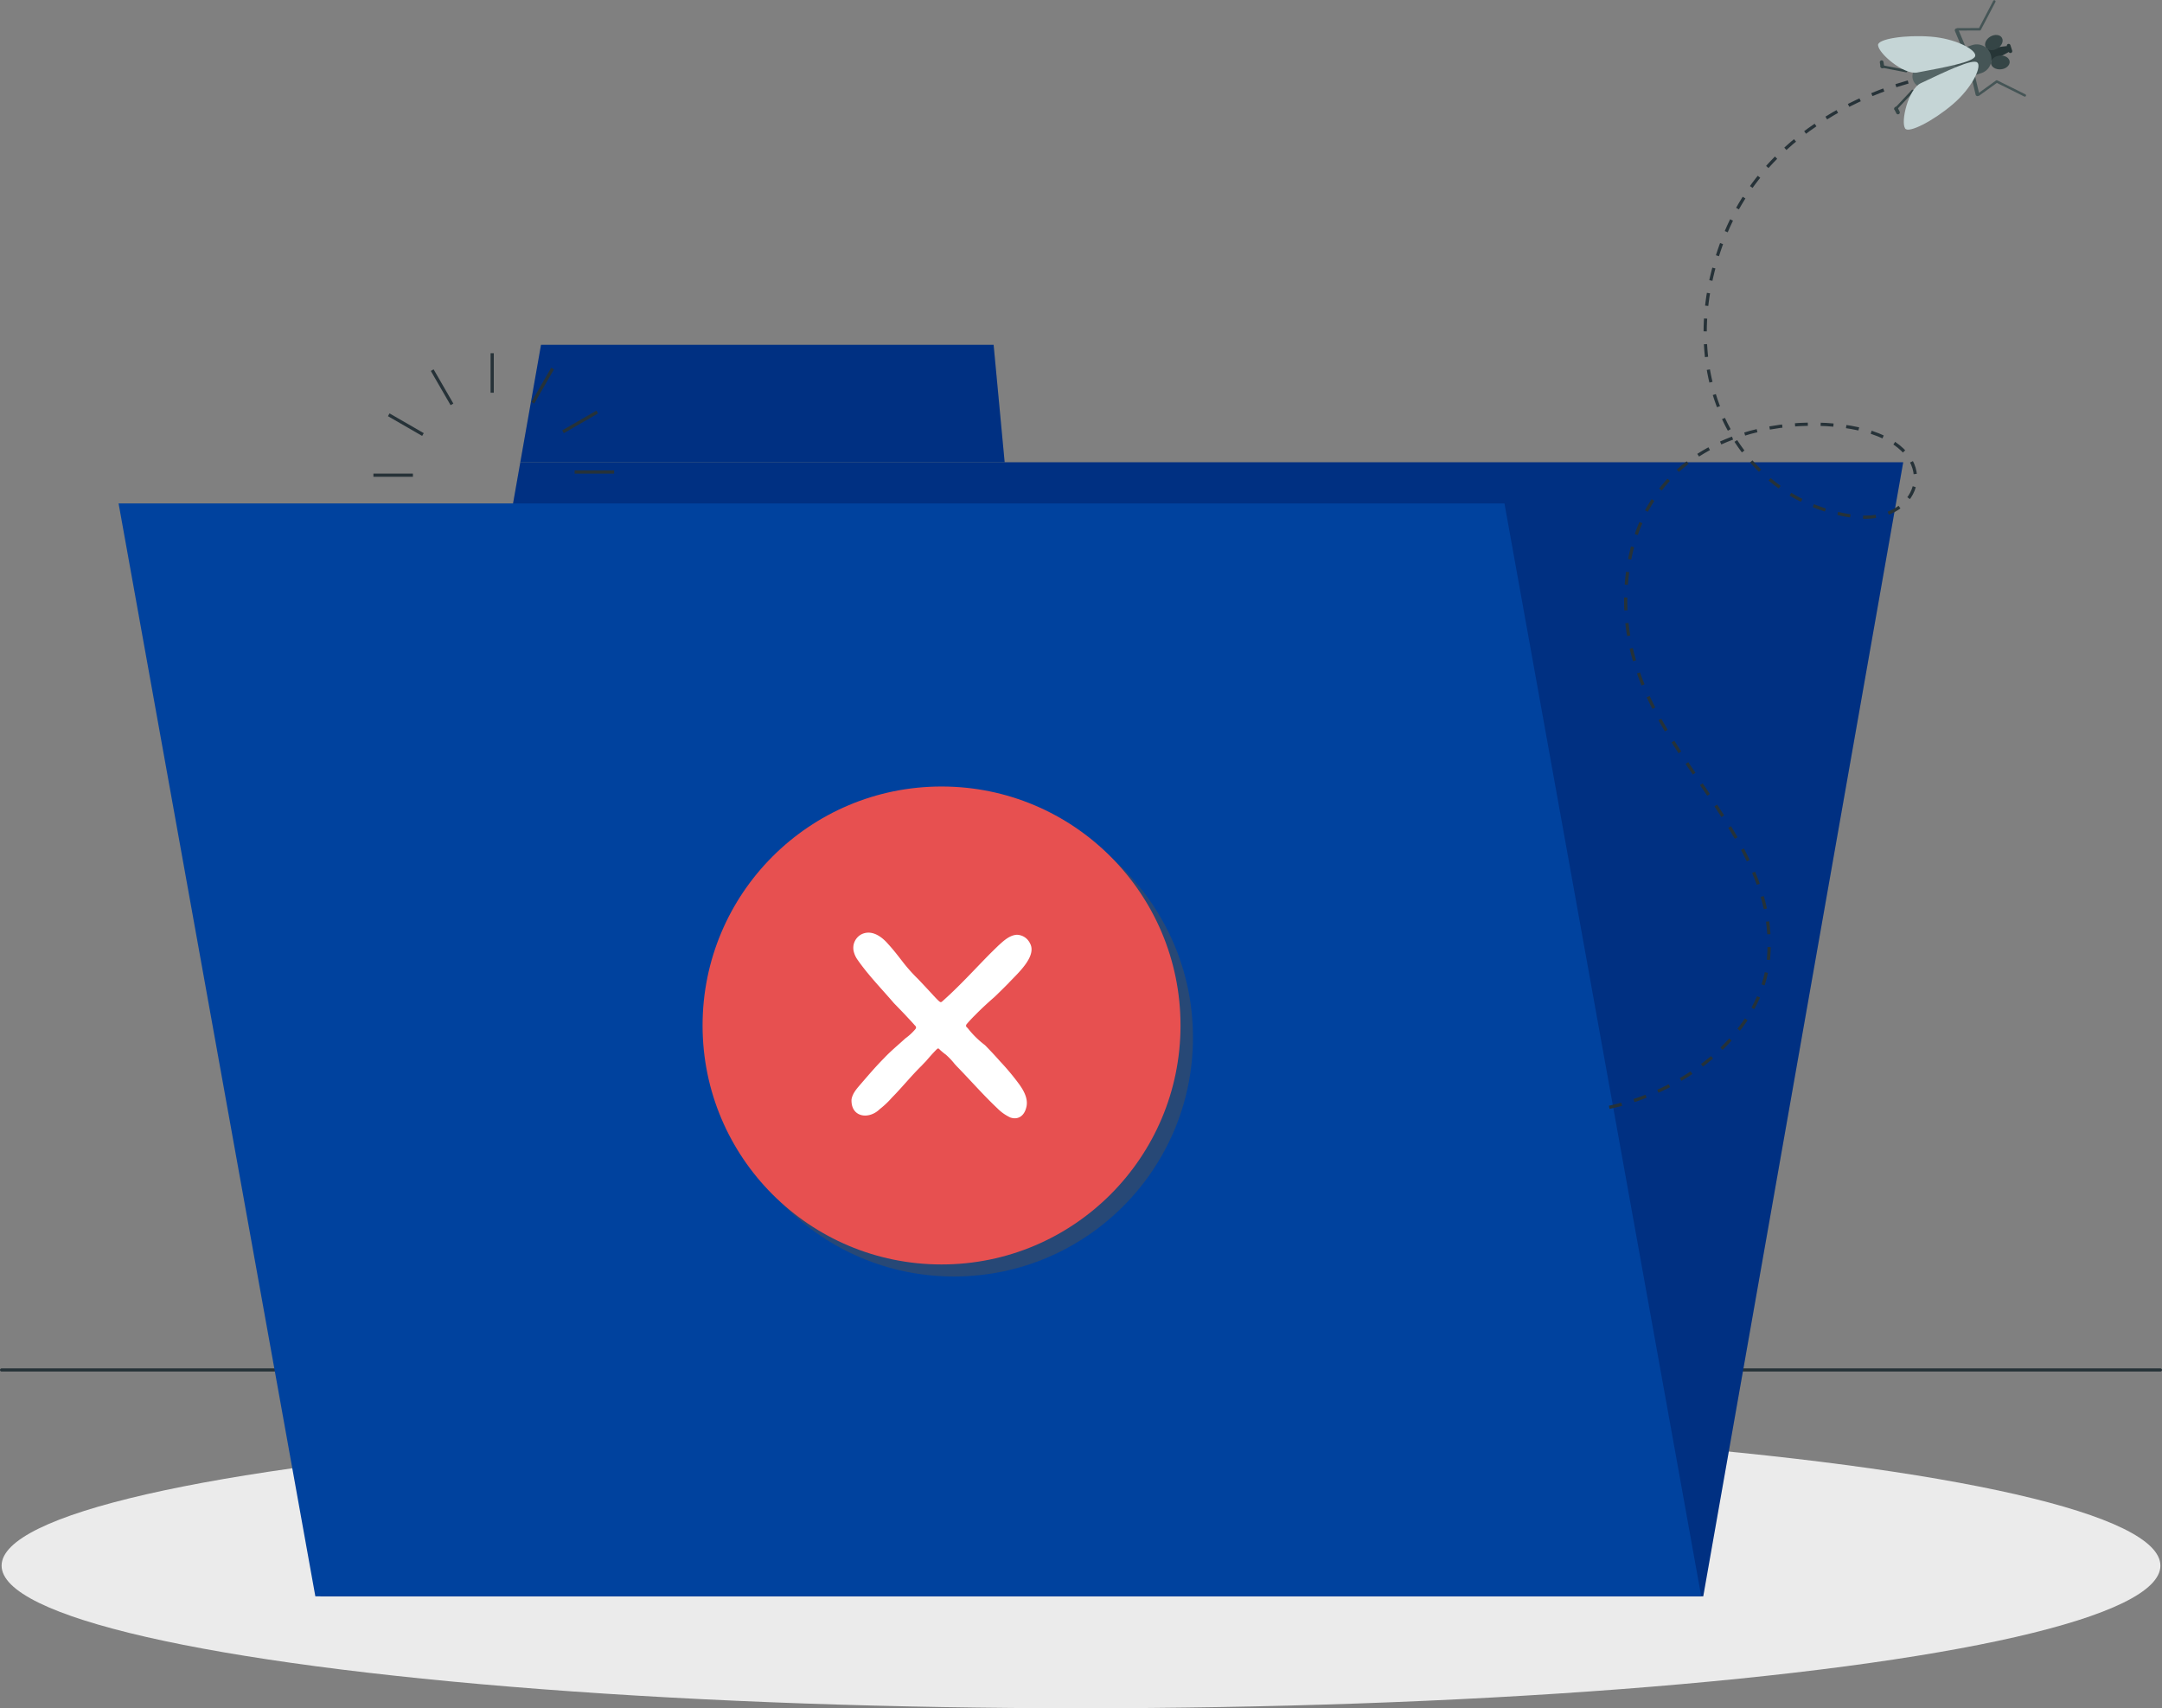 <svg xmlns="http://www.w3.org/2000/svg" width="674.5" height="532.936" viewBox="0 0 674.5 532.936">
  <rect x="0" y="0" width="674.5" height="532.936" fill="#808080" stroke="none"/>
  <g id="Group_11032" data-name="Group 11032" transform="translate(-200.912 -90.6)">
    <g id="Floor" transform="translate(201.412 517.994)">
      <line id="Line_513" data-name="Line 513" x2="673.5" fill="none" stroke="#263238" stroke-linecap="round" stroke-linejoin="round" stroke-width="1"/>
    </g>
    <g id="Shadow" transform="translate(201.412 534.553)">
      <g id="Group_11017" data-name="Group 11017">
        <ellipse id="Ellipse_787" data-name="Ellipse 787" cx="336.75" cy="44.491" rx="336.75" ry="44.491" fill="#ebebeb"/>
      </g>
    </g>
    <g id="Folder" transform="translate(237.906 198.174)">
      <g id="Group_11022" data-name="Group 11022">
        <g id="Group_11020" data-name="Group 11020" transform="translate(62.949)">
          <g id="Group_11018" data-name="Group 11018">
            <path id="Path_11782" data-name="Path 11782" d="M703.074,536H271.638l62.384-353.8H765.458Z" transform="translate(-271.638 -145.56)" fill="#003082"/>
            <path id="Path_11783" data-name="Path 11783" d="M463.353,156.325h-141.2l-6.461,36.64H466.8Z" transform="translate(-253.31 -156.325)" fill="#003082"/>
          </g>
          <g id="Group_11019" data-name="Group 11019" opacity="0.1">
            <path id="Path_11784" data-name="Path 11784" d="M703.074,536H271.638l62.384-353.8H765.458Z" transform="translate(-271.638 -145.56)" fill="#003082"/>
            <path id="Path_11785" data-name="Path 11785" d="M463.353,156.325h-141.2l-6.461,36.64H466.8Z" transform="translate(-253.31 -156.325)" fill="#003082"/>
          </g>
        </g>
        <g id="Group_11021" data-name="Group 11021" transform="translate(79.505 2.624)">
          <line id="Line_514" data-name="Line 514" y1="12.323" transform="translate(37.053)" fill="none" stroke="#263238" stroke-width="1"/>
          <line id="Line_515" data-name="Line 515" x1="6.162" y1="10.672" transform="translate(18.344 5.28)" fill="none" stroke="#263238" stroke-width="1"/>
          <line id="Line_516" data-name="Line 516" x1="10.672" y1="6.161" transform="translate(4.782 19.206)" fill="none" stroke="#263238" stroke-width="1"/>
          <line id="Line_517" data-name="Line 517" x1="12.323" transform="translate(0 38.048)" fill="none" stroke="#263238" stroke-width="1"/>
          <line id="Line_518" data-name="Line 518" x1="10.672" y2="6.161" transform="translate(5.279 50.595)" fill="none" stroke="#263238" stroke-width="1"/>
          <line id="Line_519" data-name="Line 519" x1="6.162" y2="10.672" transform="translate(19.206 59.647)" fill="none" stroke="#263238" stroke-width="1"/>
          <line id="Line_520" data-name="Line 520" y2="12.323" transform="translate(38.048 62.778)" fill="none" stroke="#263238" stroke-width="1"/>
          <line id="Line_521" data-name="Line 521" x2="6.161" y2="10.672" transform="translate(50.595 59.149)" fill="none" stroke="#263238" stroke-width="1"/>
          <line id="Line_522" data-name="Line 522" x2="10.672" y2="6.161" transform="translate(59.646 49.733)" fill="none" stroke="#263238" stroke-width="1"/>
          <line id="Line_523" data-name="Line 523" x2="12.323" transform="translate(62.778 37.053)" fill="none" stroke="#263238" stroke-width="1"/>
          <line id="Line_524" data-name="Line 524" y1="6.161" x2="10.672" transform="translate(59.149 18.344)" fill="none" stroke="#263238" stroke-width="1"/>
          <line id="Line_525" data-name="Line 525" y1="10.672" x2="6.161" transform="translate(49.733 4.782)" fill="none" stroke="#263238" stroke-width="1"/>
        </g>
        <path id="Path_11786" data-name="Path 11786" d="M720.936,532.224H288.57L227.184,191.27H659.549Z" transform="translate(-227.184 -141.786)" fill="#00429e"/>
      </g>
    </g>
    <g id="Fly" transform="translate(702.965 95.434)">
      <g id="Group_11028" data-name="Group 11028">
        <path id="Path_11787" data-name="Path 11787" d="M555.607,418.6c25.1-5.392,47.78-24.143,49.7-46.518,3.764-43.9-49.7-68.145-44.175-118.872,5.268-48.386,56.02-51.84,76.367-45.15,22.471,7.387,14.772,28.986-5.575,26.2-35.272-4.832-57.444-43.179-40.691-86.678,15.886-41.25,61.874-49.89,61.874-49.89" transform="translate(-555.607 -77.98)" fill="none" stroke="#263238" stroke-width="1" stroke-dasharray="4"/>
        <g id="Group_11102" data-name="Group 11102" transform="matrix(0.309, 0.951, -0.951, 0.309, 170.799, -295.01)">
          <g id="Group_11086" data-name="Group 11086" transform="translate(267.514 159.677)">
            <path id="Path_11804" data-name="Path 11804" d="M271.72,189.546a.381.381,0,0,1-.186-.048.387.387,0,0,1-.151-.523l3.608-6.541-4.811-4.742a.387.387,0,0,1-.048-.494l4.069-5.872a.385.385,0,1,1,.633.438l-3.883,5.606,4.788,4.722a.385.385,0,0,1,.066.46l-3.749,6.8A.383.383,0,0,1,271.72,189.546Z" transform="translate(-270.065 -171.159)" fill="#354546"/>
          </g>
          <g id="Group_11088" data-name="Group 11088" transform="translate(260.39 137.632)">
            <path id="Path_11806" data-name="Path 11806" d="M265.492,155.562a.364.364,0,0,1-.117-.019.385.385,0,0,1-.25-.484l2.048-6.371-6.673-6.815a.385.385,0,1,1,.55-.538l6.835,6.98a.384.384,0,0,1,.092.387l-2.118,6.593A.385.385,0,0,1,265.492,155.562Z" transform="translate(-260.39 -141.218)" fill="#455556"/>
          </g>
          <g id="Group_11089" data-name="Group 11089" transform="translate(265.107 150.809)">
            <path id="Path_11807" data-name="Path 11807" d="M267.374,160.848a.578.578,0,0,1-.047-1.154l6.968-.577a.577.577,0,0,1,.1,1.15l-6.969.578Z" transform="translate(-266.796 -159.115)" fill="#455556"/>
          </g>
          <g id="Group_11090" data-name="Group 11090" transform="translate(267.363 176.715)">
            <path id="Path_11808" data-name="Path 11808" d="M271.758,195.656a.584.584,0,0,1-.087-.007l-1.318-.2a.578.578,0,1,1,.172-1.143l1.319.2a.578.578,0,0,1-.086,1.149Z" transform="translate(-269.861 -194.301)" fill="#354546"/>
          </g>
          <g id="Group_11099" data-name="Group 11099" transform="translate(271.581 127.62)">
            <g id="Group_11091" data-name="Group 11091" transform="translate(7.471 32.056)">
              <path id="Path_11809" data-name="Path 11809" d="M289.871,189.546a.377.377,0,0,0,.186-.048.386.386,0,0,0,.152-.523l-3.608-6.541,4.811-4.742a.386.386,0,0,0,.046-.494l-4.068-5.872a.385.385,0,1,0-.633.438l3.883,5.606-4.788,4.722a.385.385,0,0,0-.067.46l3.749,6.8A.385.385,0,0,0,289.871,189.546Z" transform="translate(-285.737 -171.159)" fill="#354546"/>
            </g>
            <g id="Group_11097" data-name="Group 11097">
              <path id="Path_11811" data-name="Path 11811" d="M282.13,142.1a.571.571,0,0,0,.5-.562.577.577,0,0,0-.577-.578h-1.779a.578.578,0,0,0-.578.578.571.571,0,0,0,.5.562,45.6,45.6,0,0,0-.9,6.349,1.229,1.229,0,0,0,1.229,1.229,1.2,1.2,0,0,1,1.277,0,1.229,1.229,0,0,0,1.229-1.229A45.5,45.5,0,0,0,282.13,142.1Z" transform="translate(-276.567 -131.138)" fill="#263536"/>
              <path id="Path_11812" data-name="Path 11812" d="M284.832,149.11c1.16.261,2.388-.8,2.743-2.379s-.3-3.064-1.459-3.326-2.388.8-2.743,2.38S283.67,148.85,284.832,149.11Z" transform="translate(-277.617 -131.773)" fill="#354546"/>
              <path id="Path_11813" data-name="Path 11813" d="M280.574,163.879h-.008a3.52,3.52,0,0,0-3.52,3.521v8.331a3.52,3.52,0,0,0,3.52,3.52h.008a3.52,3.52,0,0,0,3.52-3.52V167.4A3.52,3.52,0,0,0,280.574,163.879Z" transform="translate(-275.974 -137.183)" fill="#556566"/>
              <path id="Path_11814" data-name="Path 11814" d="M280.19,150.116h-.008a4.593,4.593,0,0,0-4.592,4.593v2.361a4.592,4.592,0,0,0,4.592,4.592h.008a4.592,4.592,0,0,0,4.592-4.592v-2.361A4.593,4.593,0,0,0,280.19,150.116Z" transform="translate(-275.59 -133.553)" fill="#455556"/>
              <g id="Group_11093" data-name="Group 11093" transform="translate(12.779 10.012)">
                <path id="Path_11815" data-name="Path 11815" d="M295.449,155.562a.372.372,0,0,0,.118-.019.384.384,0,0,0,.248-.484l-2.047-6.371,6.673-6.815a.385.385,0,1,0-.551-.538l-6.834,6.98a.384.384,0,0,0-.092.387l2.118,6.593A.385.385,0,0,0,295.449,155.562Z" transform="translate(-292.946 -141.218)" fill="#455556"/>
              </g>
              <g id="Group_11094" data-name="Group 11094" transform="translate(7.543 23.188)">
                <path id="Path_11816" data-name="Path 11816" d="M293.382,160.848a.578.578,0,0,0,.047-1.154l-6.969-.577a.577.577,0,1,0-.095,1.15l6.968.578Z" transform="translate(-285.835 -159.115)" fill="#455556"/>
              </g>
              <g id="Group_11096" data-name="Group 11096" transform="translate(4.847 21.184)">
                <g id="Group_11095" data-name="Group 11095">
                  <path id="Path_11817" data-name="Path 11817" d="M283.266,156.416c1.858-.393,6.819,4.326,9.759,11.432,3.025,7.317,4.454,15.968,2.57,16.457-2.6.676-11.374-4.814-11.91-8.953-1.184-9.133-2.316-17.754-.73-18.806Z" transform="translate(-282.174 -156.393)" fill="#c5d5d6"/>
                </g>
              </g>
            </g>
            <g id="Group_11098" data-name="Group 11098" transform="translate(10.936 49.095)">
              <path id="Path_11818" data-name="Path 11818" d="M291.02,195.656a.587.587,0,0,0,.088-.007l1.319-.2a.578.578,0,0,0-.174-1.143l-1.318.2a.578.578,0,0,0,.085,1.149Z" transform="translate(-290.443 -194.301)" fill="#354546"/>
            </g>
          </g>
          <path id="Path_11819" data-name="Path 11819" d="M277.259,149.11c-1.16.261-2.388-.8-2.743-2.379s.3-3.064,1.459-3.326,2.388.8,2.743,2.38S278.42,148.85,277.259,149.11Z" transform="translate(-3.7 -4.152)" fill="#354546"/>
          <g id="Group_11101" data-name="Group 11101" transform="translate(261.657 148.805)">
            <g id="Group_11100" data-name="Group 11100" transform="translate(0 0)">
              <path id="Path_11820" data-name="Path 11820" d="M275.288,156.416c-1.859-.393-6.819,4.326-9.758,11.432-3.027,7.317-4.455,15.968-2.571,16.457,2.6.676,11.374-4.814,11.909-8.953,1.184-9.133,2.316-17.754.73-18.806Z" transform="translate(-262.111 -156.393)" fill="#c5d5d6"/>
            </g>
          </g>
        </g>
      </g>
    </g>
    <g id="Group_11083" data-name="Group 11083" transform="translate(420.1 335.97)">
      <g id="Group_11081" data-name="Group 11081" transform="translate(3.884 3.759)" opacity="0.5">
        <circle id="Ellipse_788" data-name="Ellipse 788" cx="74.554" cy="74.554" r="74.554" fill="#4d4d4d"/>
        <g id="Group_11080" data-name="Group 11080" transform="translate(33.295 41.815)">
          <path id="Path_11801" data-name="Path 11801" d="M4355.262,2935.488l-3.276,3.276a8.741,8.741,0,0,1-12.361,0l-20.677-20.676a8.742,8.742,0,0,1,0-12.362l3.274-3.275a8.744,8.744,0,0,1,12.364,0l20.676,20.676A8.742,8.742,0,0,1,4355.262,2935.488Z" transform="translate(-4316.388 -2875.846)" fill="#4d4d4d"/>
          <path id="Path_11802" data-name="Path 11802" d="M4461.162,2768.742l.955.955a10.383,10.383,0,0,0,14.684,0l43.04-43.041a10.381,10.381,0,0,0,0-14.683l-.955-.955a10.381,10.381,0,0,0-14.682,0l-43.041,43.041A10.381,10.381,0,0,0,4461.162,2768.742Z" transform="translate(-4440.363 -2707.978)" fill="#4d4d4d"/>
        </g>
      </g>
      <g id="Group_11082" data-name="Group 11082">
        <circle id="Ellipse_789" data-name="Ellipse 789" cx="74.554" cy="74.554" r="74.554" fill="#e75050"/>
        <path id="Path_11803" data-name="Path 11803" d="M4442.847,2755.523c1.5,2.1,2.919,4.718,2.114,7.372-.617,2.366-2.456,3.788-4.909,2.944a14.082,14.082,0,0,1-4.062-2.869c-4.378-4.127-8.354-8.694-12.557-13.009-.265-.265-.516-.554-.767-.831a22.58,22.58,0,0,0-2.706-2.869.012.012,0,0,0-.012-.013,19.526,19.526,0,0,1-1.95-1.61c-.266-.377-.58-.453-.907-.088-1.169,1.17-2.252,2.4-3.347,3.687-.452.466-.906.931-1.345,1.409-3.26,3.183-6.1,6.756-9.312,10a27.257,27.257,0,0,1-3.762,3.56c-3.435,3.4-9.046,2.592-8.833-2.969.327-2.139,2-3.774,3.347-5.385,2.227-2.567,4.442-5.159,6.845-7.562,2.063-2.2,4.416-4.114,6.629-6.152a17.211,17.211,0,0,0,3.07-2.831c.4-.5.278-.843-.163-1.245-.957-1.107-1.975-2.152-2.97-3.234-1.17-1.246-2.378-2.466-3.561-3.7-3.8-4.44-7.938-8.656-11.287-13.462a7.507,7.507,0,0,1-1.245-2.755,4.774,4.774,0,0,1,2.479-5.247c3.132-1.5,6.19.655,8.2,2.97,1.635,1.761,3.095,3.661,4.567,5.561a50.488,50.488,0,0,0,4.831,5.422q2.416,2.549,4.794,5.134a2.426,2.426,0,0,0,.3.314,20.522,20.522,0,0,0,1.561,1.573c.114.051.189.151.314.189a.358.358,0,0,0,.3-.038c.038,0,.05.012.088.012,5.31-4.655,10.079-9.939,15.035-14.972.881-.868,1.762-1.736,2.656-2.6,1.624-1.472,3.485-3.271,5.813-3.4a4.664,4.664,0,0,1,4.064,2.642c2.328,4.1-4.053,9.6-6.63,12.393-1.435,1.472-2.907,2.906-4.391,4.341-2.09,1.812-4.127,3.687-6.064,5.663-.845.829-1.687,1.723-2.493,2.654a1.339,1.339,0,0,0-.339.528c-.15.491.391.717.617,1.057a28.834,28.834,0,0,0,5.272,5.159c1.6,1.636,3.17,3.3,4.692,5.032A76.622,76.622,0,0,1,4442.847,2755.523Z" transform="translate(-4344.025 -2662.575)" fill="#fff"/>
      </g>
    </g>
  </g>
</svg>
